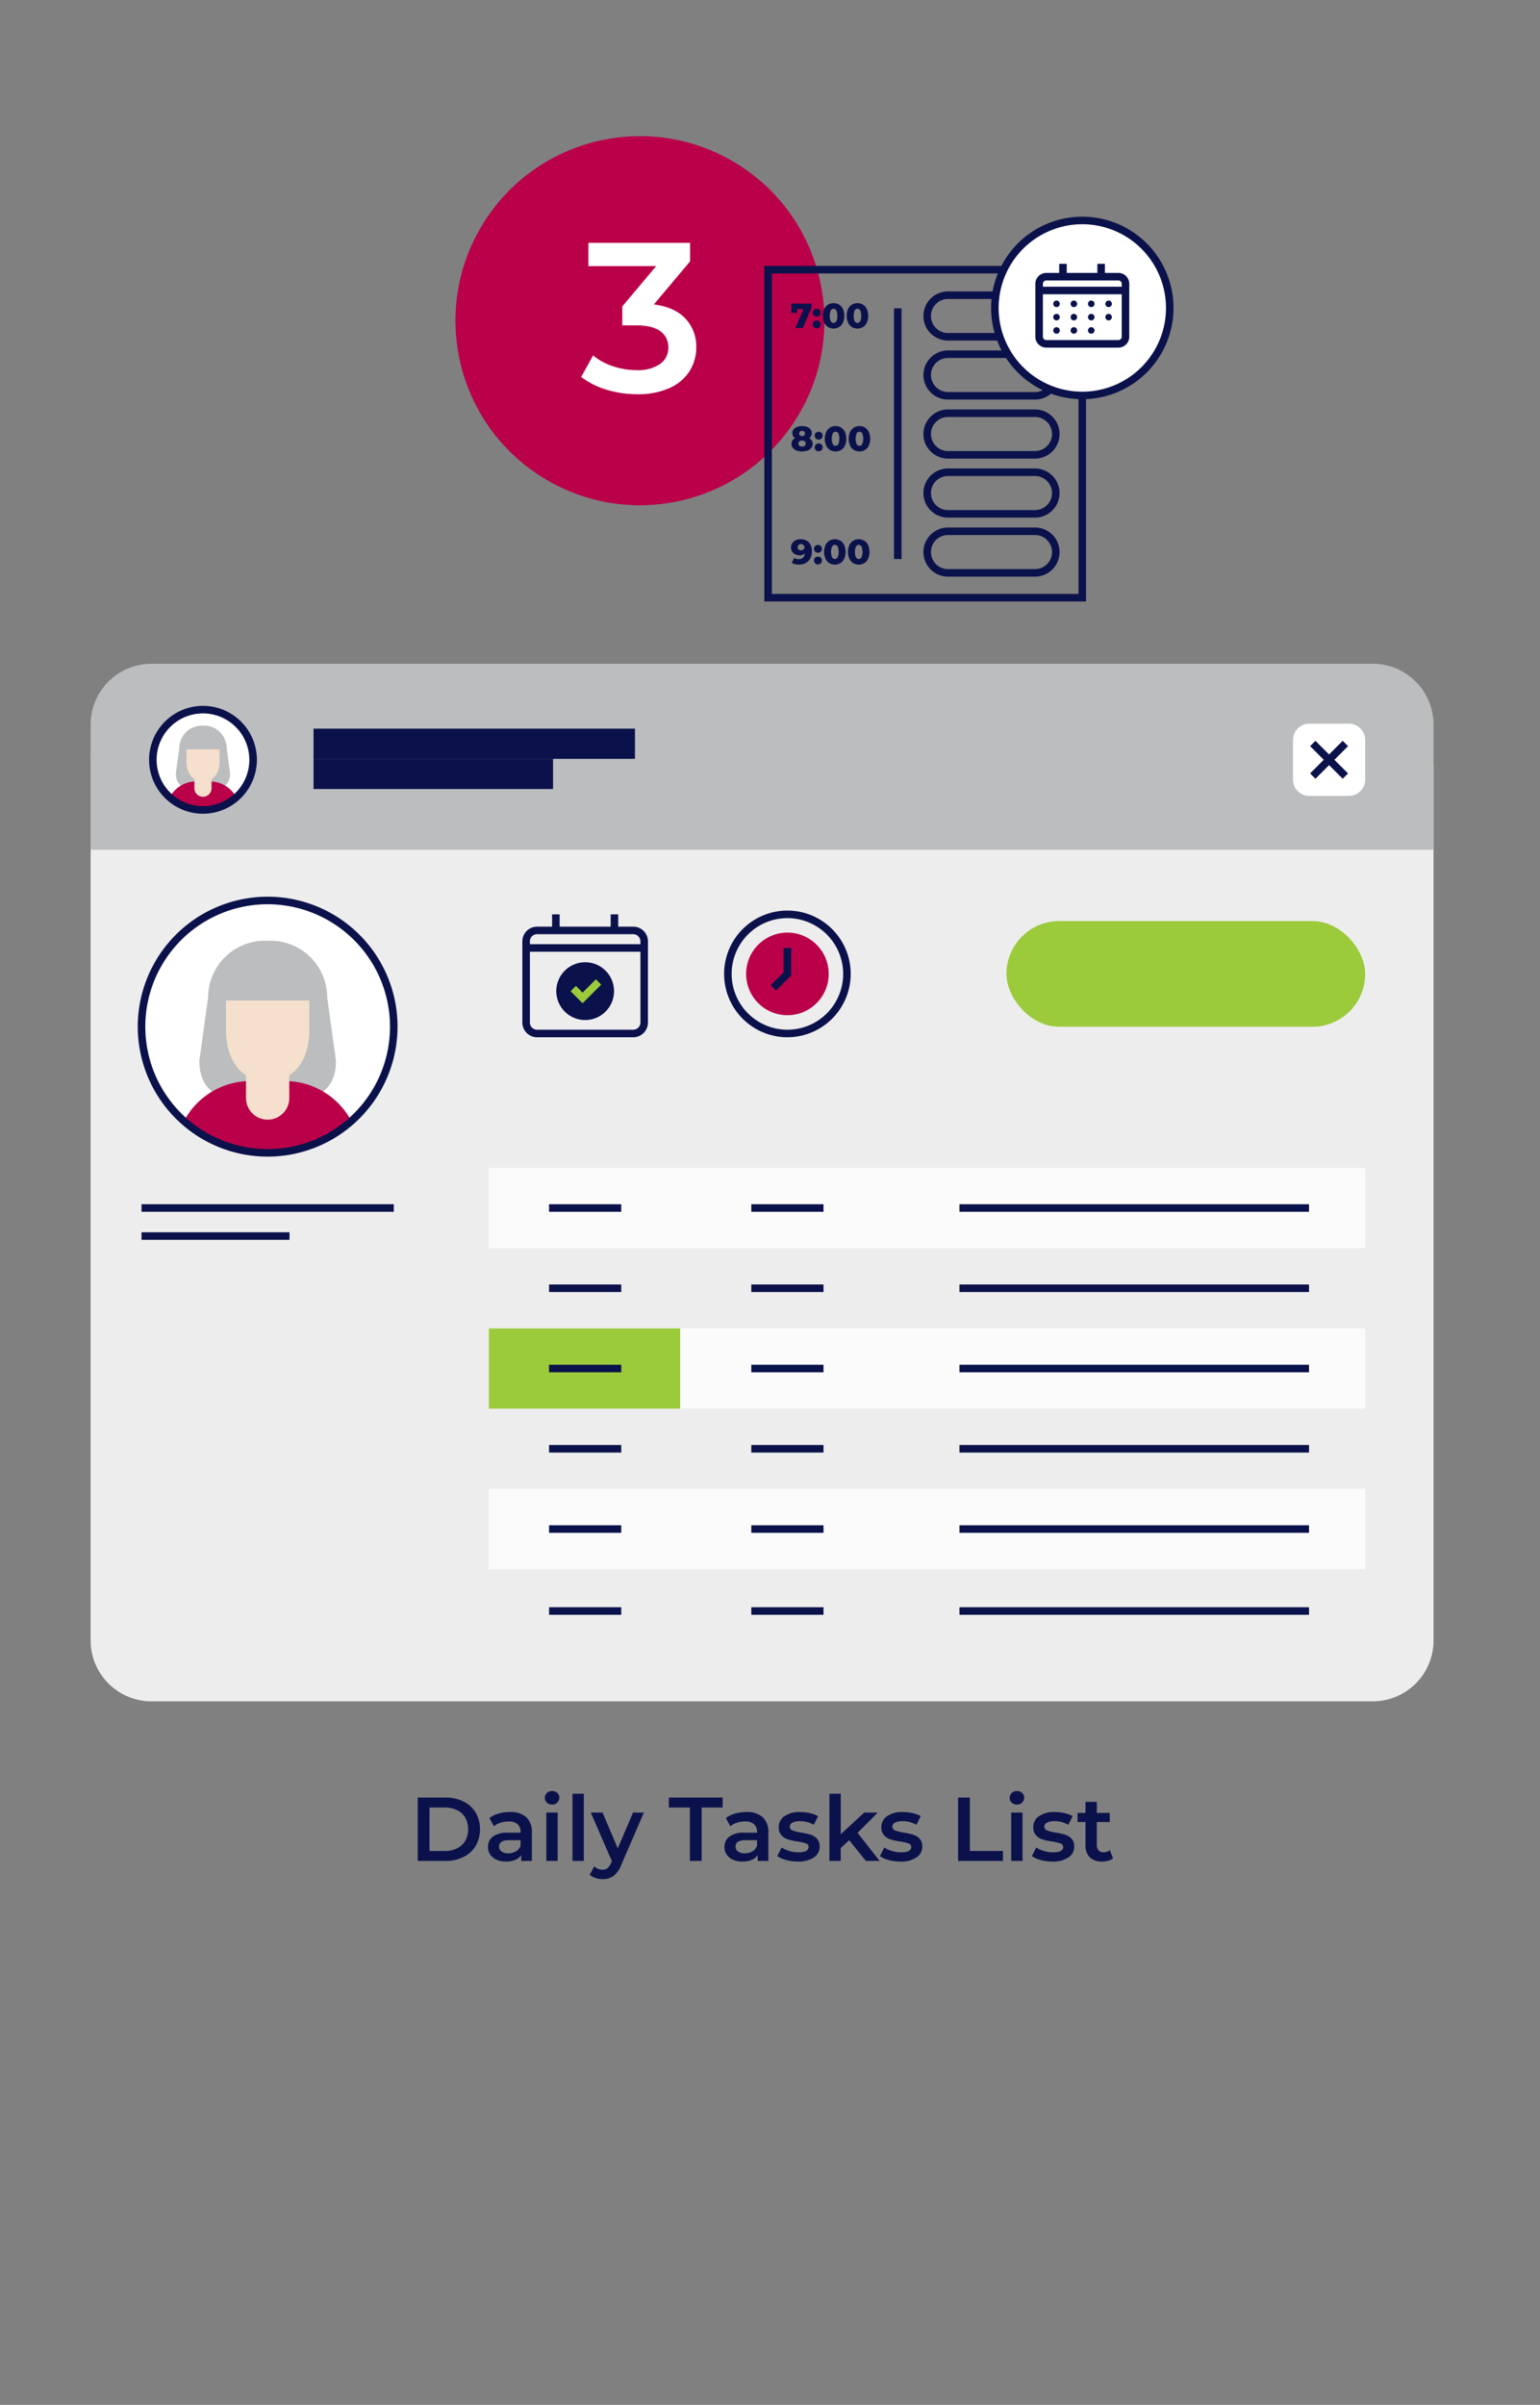 <svg id="a4f751d7-49f8-41da-9923-aa461f61a5bc" data-name="Layer 1" xmlns="http://www.w3.org/2000/svg" width="408.428" height="637.446" viewBox="0 0 408.428 637.446"><rect x="0" y="0" width="408.428" height="637.446" fill="#808080" stroke="none"/><circle cx="169.752" cy="85.012" r="48.881" transform="translate(8.193 184.718) rotate(-58.283)" fill="#b90049"/><path d="M173.499,65.433v39.562h-7.348V71.593h-8.364v-6.161Z" fill="#fff"/><circle cx="169.686" cy="85.012" r="48.881" transform="translate(8.161 184.662) rotate(-58.283)" fill="#b90049"/><path d="M181.771,84.433a10.677,10.677,0,0,1,2.883,7.63,11.676,11.676,0,0,1-1.752,6.274,12.05,12.05,0,0,1-5.284,4.493,20.106,20.106,0,0,1-8.619,1.667,27.491,27.491,0,0,1-8.167-1.215,20.867,20.867,0,0,1-6.697-3.363l3.165-5.708a15.981,15.981,0,0,0,5.228,2.854,19.644,19.644,0,0,0,6.358,1.045,10.304,10.304,0,0,0,6.132-1.611,5.119,5.119,0,0,0,2.232-4.38,5.06,5.06,0,0,0-2.119-4.324q-2.12-1.554-6.471-1.554h-3.617v-5.03l8.986-10.682h-17.973v-6.161h26.959v4.917l-9.608,11.416Q178.889,81.381,181.771,84.433Z" fill="#fff"/><path d="M288.034,159.421h-85.322v-88.94H288.034Zm-83.322-2H286.034v-84.94h-81.322Z" fill="#0b124b"/><path d="M215.208,80.479v1.147l-2.284,5.325h-1.997l2.183-5.021H211.408v.999h-1.562v-2.45Z" fill="#0b124b"/><path d="M215.846,83.641a.998.998,0,0,1-.305-.749.988.988,0,0,1,.3-.749,1.14,1.14,0,0,1,1.512,0,1.089,1.089,0,0,1-.005,1.498,1.101,1.101,0,0,1-1.502,0Zm0,3.098a1,1,0,0,1-.305-.749.989.989,0,0,1,.3-.749,1.14,1.14,0,0,1,1.512,0,1.089,1.089,0,0,1-.005,1.498,1.102,1.102,0,0,1-1.502,0Z" fill="#0b124b"/><path d="M219.599,86.683a2.673,2.673,0,0,1-1.013-1.16,4.656,4.656,0,0,1,0-3.615,2.673,2.673,0,0,1,1.013-1.16,2.934,2.934,0,0,1,2.949,0,2.677,2.677,0,0,1,1.012,1.16,4.656,4.656,0,0,1,0,3.615,2.677,2.677,0,0,1-1.012,1.16,2.934,2.934,0,0,1-2.949,0Zm2.214-1.549a3.832,3.832,0,0,0,0-2.838.835.835,0,0,0-1.48,0,3.833,3.833,0,0,0,0,2.838.834.834,0,0,0,1.48,0Z" fill="#0b124b"/><path d="M225.933,86.683a2.672,2.672,0,0,1-1.013-1.16,4.655,4.655,0,0,1,0-3.615,2.672,2.672,0,0,1,1.013-1.16,2.934,2.934,0,0,1,2.949,0,2.677,2.677,0,0,1,1.012,1.16,4.656,4.656,0,0,1,0,3.615,2.677,2.677,0,0,1-1.012,1.16,2.934,2.934,0,0,1-2.949,0Zm2.214-1.549a3.832,3.832,0,0,0,0-2.838.835.835,0,0,0-1.48,0,3.833,3.833,0,0,0,0,2.838.834.834,0,0,0,1.48,0Z" fill="#0b124b"/><path d="M274.498,90.269h-23.08a6.513,6.513,0,0,1,0-13.026h23.08a6.513,6.513,0,1,1,0,13.026Zm-23.08-11.026a4.513,4.513,0,0,0,0,9.026h23.08a4.513,4.513,0,1,0,0-9.026Z" fill="#0b124b"/><path d="M274.498,105.913h-23.08a6.513,6.513,0,0,1,0-13.026h23.08a6.513,6.513,0,1,1,0,13.026Zm-23.08-11.026a4.513,4.513,0,0,0,0,9.026h23.08a4.513,4.513,0,1,0,0-9.026Z" fill="#0b124b"/><path d="M214.515,143.75a3.248,3.248,0,0,1,.804,2.367,3.973,3.973,0,0,1-.43,1.909,2.896,2.896,0,0,1-1.211,1.216,3.786,3.786,0,0,1-1.808.416,4.283,4.283,0,0,1-1.045-.125,2.9,2.9,0,0,1-.851-.347l.666-1.312a2.021,2.021,0,0,0,1.192.333,1.621,1.621,0,0,0,1.123-.383,1.648,1.648,0,0,0,.504-1.114,2.162,2.162,0,0,1-1.451.472,2.466,2.466,0,0,1-1.118-.254,2.006,2.006,0,0,1-.81-.721,1.93,1.93,0,0,1-.301-1.068,2.039,2.039,0,0,1,.338-1.16,2.216,2.216,0,0,1,.915-.777,2.97,2.97,0,0,1,1.281-.272A2.937,2.937,0,0,1,214.515,143.75Zm-1.424,1.891a.833.833,0,0,0,.005-1.184.937.937,0,0,0-.661-.227.908.908,0,0,0-.634.222.771.771,0,0,0-.245.601.759.759,0,0,0,.245.591,1.04,1.04,0,0,0,1.29-.004Z" fill="#0b124b"/><path d="M216.187,146.218a.999.999,0,0,1-.305-.749.988.988,0,0,1,.3-.749,1.14,1.14,0,0,1,1.512,0,1.089,1.089,0,0,1-.005,1.498,1.101,1.101,0,0,1-1.502,0Zm0,3.098a1,1,0,0,1-.305-.749.989.989,0,0,1,.3-.749,1.14,1.14,0,0,1,1.512,0,1.089,1.089,0,0,1-.005,1.498,1.102,1.102,0,0,1-1.502,0Z" fill="#0b124b"/><path d="M219.941,149.26a2.674,2.674,0,0,1-1.013-1.16,4.656,4.656,0,0,1,0-3.615,2.674,2.674,0,0,1,1.013-1.16,2.935,2.935,0,0,1,2.949,0,2.678,2.678,0,0,1,1.012,1.16,4.656,4.656,0,0,1,0,3.615,2.678,2.678,0,0,1-1.012,1.16,2.935,2.935,0,0,1-2.949,0Zm2.214-1.549a3.832,3.832,0,0,0,0-2.838.834.834,0,0,0-1.48,0,3.833,3.833,0,0,0,0,2.838.834.834,0,0,0,1.48,0Z" fill="#0b124b"/><path d="M226.274,149.26a2.673,2.673,0,0,1-1.013-1.16,4.655,4.655,0,0,1,0-3.615,2.673,2.673,0,0,1,1.013-1.16,2.935,2.935,0,0,1,2.949,0,2.678,2.678,0,0,1,1.012,1.16,4.656,4.656,0,0,1,0,3.615,2.678,2.678,0,0,1-1.012,1.16,2.935,2.935,0,0,1-2.949,0Zm2.214-1.549a3.832,3.832,0,0,0,0-2.838.834.834,0,0,0-1.48,0,3.833,3.833,0,0,0,0,2.838.834.834,0,0,0,1.48,0Z" fill="#0b124b"/><path d="M274.498,152.846h-23.08a6.513,6.513,0,0,1,0-13.026h23.08a6.513,6.513,0,1,1,0,13.026Zm-23.08-11.026a4.513,4.513,0,0,0,0,9.026h23.08a4.513,4.513,0,1,0,0-9.026Z" fill="#0b124b"/><path d="M215.291,116.763a1.588,1.588,0,0,1,.24.869,1.722,1.722,0,0,1-.352,1.073,2.223,2.223,0,0,1-.989.712,4.454,4.454,0,0,1-2.939,0,2.221,2.221,0,0,1-.989-.712,1.722,1.722,0,0,1-.352-1.073,1.588,1.588,0,0,1,.24-.869,1.959,1.959,0,0,1,.685-.638,1.624,1.624,0,0,1-.514-.564,1.527,1.527,0,0,1-.18-.74,1.607,1.607,0,0,1,.323-.994,2.044,2.044,0,0,1,.911-.661,4.034,4.034,0,0,1,2.69,0,2.046,2.046,0,0,1,.91.661,1.607,1.607,0,0,1,.323.994,1.527,1.527,0,0,1-.18.74,1.616,1.616,0,0,1-.514.564A1.959,1.959,0,0,1,215.291,116.763Zm-1.863,1.4a.785.785,0,0,0,0-1.174,1.259,1.259,0,0,0-1.414,0,.785.785,0,0,0,0,1.174,1.259,1.259,0,0,0,1.414,0Zm-1.262-3.763a.697.697,0,0,0-.005.999.825.825,0,0,0,.559.18.846.846,0,0,0,.565-.18.614.614,0,0,0,.212-.495.625.625,0,0,0-.212-.504.846.846,0,0,0-.565-.18A.829.829,0,0,0,212.166,114.401Z" fill="#0b124b"/><path d="M216.373,116.227a.999.999,0,0,1-.305-.749.988.988,0,0,1,.3-.749,1.14,1.14,0,0,1,1.512,0,1.089,1.089,0,0,1-.005,1.498,1.101,1.101,0,0,1-1.502,0Zm0,3.098a1,1,0,0,1-.305-.749.989.989,0,0,1,.3-.749,1.14,1.14,0,0,1,1.512,0,1.089,1.089,0,0,1-.005,1.498,1.102,1.102,0,0,1-1.502,0Z" fill="#0b124b"/><path d="M220.127,119.269a2.673,2.673,0,0,1-1.013-1.16,4.656,4.656,0,0,1,0-3.615,2.673,2.673,0,0,1,1.013-1.16,2.935,2.935,0,0,1,2.949,0,2.677,2.677,0,0,1,1.012,1.16,4.655,4.655,0,0,1,0,3.615,2.677,2.677,0,0,1-1.012,1.16,2.935,2.935,0,0,1-2.949,0Zm2.214-1.549a3.833,3.833,0,0,0,0-2.838.834.834,0,0,0-1.48,0,3.832,3.832,0,0,0,0,2.838.834.834,0,0,0,1.48,0Z" fill="#0b124b"/><path d="M226.46,119.269a2.674,2.674,0,0,1-1.013-1.16,4.656,4.656,0,0,1,0-3.615,2.674,2.674,0,0,1,1.013-1.16,2.935,2.935,0,0,1,2.949,0,2.677,2.677,0,0,1,1.012,1.16,4.655,4.655,0,0,1,0,3.615,2.677,2.677,0,0,1-1.012,1.16,2.935,2.935,0,0,1-2.949,0Zm2.214-1.549a3.833,3.833,0,0,0,0-2.838.834.834,0,0,0-1.48,0,3.832,3.832,0,0,0,0,2.838.834.834,0,0,0,1.48,0Z" fill="#0b124b"/><path d="M274.498,121.558h-23.08a6.513,6.513,0,0,1,0-13.026h23.08a6.513,6.513,0,1,1,0,13.026Zm-23.08-11.026a4.513,4.513,0,0,0,0,9.026h23.08a4.513,4.513,0,1,0,0-9.026Z" fill="#0b124b"/><path d="M274.498,137.202h-23.08a6.513,6.513,0,0,1,0-13.026h23.08a6.513,6.513,0,1,1,0,13.026Zm-23.08-11.026a4.513,4.513,0,0,0,0,9.026h23.08a4.513,4.513,0,1,0,0-9.026Z" fill="#0b124b"/><rect x="237.103" y="81.732" width="2" height="66.437" fill="#0b124b"/><circle cx="287.042" cy="81.627" r="23.19" transform="translate(-9.388 116.06) rotate(-22.5)" fill="#fff"/><path d="M287.042,105.817a24.19,24.19,0,1,1,24.191-24.19A24.217,24.217,0,0,1,287.042,105.817Zm0-46.38a22.19,22.19,0,1,0,22.191,22.19A22.215,22.215,0,0,0,287.042,59.437Z" fill="#0b124b"/><path d="M277.473,73.341H296.611a1.887,1.887,0,0,1,1.887,1.887v14.023a1.887,1.887,0,0,1-1.887,1.887h-19.138a1.887,1.887,0,0,1-1.887-1.887V75.228a1.887,1.887,0,0,1,1.887-1.887Z" fill="#fff"/><path d="M296.611,92.138h-19.137a2.89,2.89,0,0,1-2.887-2.887V75.228a2.891,2.891,0,0,1,2.887-2.887h19.138a2.89,2.89,0,0,1,2.887,2.887v14.024A2.89,2.89,0,0,1,296.611,92.138ZM277.474,74.341a.888.888,0,0,0-.887.887v14.024a.888.888,0,0,0,.887.887h19.137a.888.888,0,0,0,.887-.887V75.228a.888.888,0,0,0-.887-.887Z" fill="#0b124b"/><rect x="275.586" y="75.999" width="22.912" height="2" fill="#0b124b"/><path d="M281.071,80.532a.868.868,0,1,1-.868-.868A.868.868,0,0,1,281.071,80.532Z" fill="#0b124b"/><path d="M285.676,80.532a.868.868,0,1,1-.868-.868A.868.868,0,0,1,285.676,80.532Z" fill="#0b124b"/><path d="M290.281,80.532a.868.868,0,1,1-.868-.868A.868.868,0,0,1,290.281,80.532Z" fill="#0b124b"/><path d="M294.887,80.532a.868.868,0,1,1-.868-.868A.868.868,0,0,1,294.887,80.532Z" fill="#0b124b"/><path d="M281.071,84.06a.868.868,0,1,1-.868-.868A.868.868,0,0,1,281.071,84.06Z" fill="#0b124b"/><path d="M294.887,84.06a.868.868,0,1,1-.868-.868A.868.868,0,0,1,294.887,84.06Z" fill="#0b124b"/><path d="M285.676,84.06a.868.868,0,1,1-.868-.868A.868.868,0,0,1,285.676,84.06Z" fill="#0b124b"/><path d="M290.282,84.06a.868.868,0,1,1-.868-.868A.868.868,0,0,1,290.282,84.06Z" fill="#0b124b"/><path d="M281.071,87.588a.868.868,0,1,1-.868-.868A.868.868,0,0,1,281.071,87.588Z" fill="#0b124b"/><path d="M285.676,87.588a.868.868,0,1,1-.868-.868A.868.868,0,0,1,285.676,87.588Z" fill="#0b124b"/><path d="M290.281,87.588a.868.868,0,1,1-.868-.868A.868.868,0,0,1,290.281,87.588Z" fill="#0b124b"/><rect x="280.912" y="69.937" width="2" height="3.404" fill="#0b124b"/><rect x="291.035" y="69.937" width="2" height="3.404" fill="#0b124b"/><path d="M110.798,476.463h7.344a10.536,10.536,0,0,1,4.776,1.044,7.727,7.727,0,0,1,3.24,2.952,8.994,8.994,0,0,1,0,8.808,7.727,7.727,0,0,1-3.24,2.952,10.536,10.536,0,0,1-4.776,1.044H110.798Zm7.2,14.16a7.134,7.134,0,0,0,3.252-.708,5.067,5.067,0,0,0,2.16-2.017,6.474,6.474,0,0,0,0-6.071,5.073,5.073,0,0,0-2.16-2.017,7.134,7.134,0,0,0-3.252-.708h-4.08v11.521Z" fill="#0b124b"/><path d="M139.561,481.659a5.24,5.24,0,0,1,1.5,4.092v7.512h-2.832V491.703a3.493,3.493,0,0,1-1.572,1.283,6.147,6.147,0,0,1-2.46.444,6.026,6.026,0,0,1-2.52-.492,3.878,3.878,0,0,1-1.668-1.368,3.466,3.466,0,0,1-.588-1.979,3.394,3.394,0,0,1,1.284-2.772,6.381,6.381,0,0,1,4.044-1.044h3.312v-.191a2.629,2.629,0,0,0-.804-2.064,3.482,3.482,0,0,0-2.388-.72,6.907,6.907,0,0,0-2.124.336,5.238,5.238,0,0,0-1.764.936l-1.176-2.184a7.295,7.295,0,0,1,2.424-1.176,10.772,10.772,0,0,1,3-.408A6.247,6.247,0,0,1,139.561,481.659Zm-2.736,9.071a2.806,2.806,0,0,0,1.236-1.476v-1.488h-3.096q-2.592,0-2.592,1.704a1.529,1.529,0,0,0,.648,1.296,2.97,2.97,0,0,0,1.8.48A3.867,3.867,0,0,0,136.826,490.731Z" fill="#0b124b"/><path d="M145.045,477.819a1.769,1.769,0,0,1,0-2.567,1.929,1.929,0,0,1,1.368-.517,1.986,1.986,0,0,1,1.368.492,1.587,1.587,0,0,1,.552,1.236,1.81,1.81,0,0,1-.54,1.332,1.871,1.871,0,0,1-1.38.54A1.925,1.925,0,0,1,145.045,477.819Zm-.144,2.628h3v12.816h-3Z" fill="#0b124b"/><path d="M151.837,475.455h3v17.808h-3Z" fill="#0b124b"/><path d="M170.773,480.446l-6,13.849a6.444,6.444,0,0,1-2.04,2.939,4.886,4.886,0,0,1-2.904.853,5.96,5.96,0,0,1-1.896-.312,4.204,4.204,0,0,1-1.536-.863l1.2-2.208a3.276,3.276,0,0,0,1.02.647,3.118,3.118,0,0,0,1.188.24,2.048,2.048,0,0,0,1.308-.408,3.619,3.619,0,0,0,.948-1.368l.216-.504-5.592-12.864H159.805l4.032,9.48,4.056-9.48Z" fill="#0b124b"/><path d="M182.964,479.103h-5.568v-2.64h14.256v2.64h-5.568v14.16H182.964Z" fill="#0b124b"/><path d="M202.272,481.659a5.24,5.24,0,0,1,1.5,4.092v7.512h-2.832V491.703a3.493,3.493,0,0,1-1.572,1.283,6.147,6.147,0,0,1-2.46.444,6.026,6.026,0,0,1-2.52-.492,3.878,3.878,0,0,1-1.668-1.368,3.466,3.466,0,0,1-.588-1.979,3.394,3.394,0,0,1,1.284-2.772,6.381,6.381,0,0,1,4.044-1.044h3.312v-.191a2.629,2.629,0,0,0-.804-2.064,3.482,3.482,0,0,0-2.388-.72,6.907,6.907,0,0,0-2.124.336,5.238,5.238,0,0,0-1.764.936L192.516,481.887a7.295,7.295,0,0,1,2.424-1.176,10.772,10.772,0,0,1,3-.408A6.247,6.247,0,0,1,202.272,481.659Zm-2.736,9.071a2.806,2.806,0,0,0,1.236-1.476v-1.488h-3.096q-2.592,0-2.592,1.704a1.529,1.529,0,0,0,.648,1.296,2.97,2.97,0,0,0,1.8.48A3.867,3.867,0,0,0,199.536,490.731Z" fill="#0b124b"/><path d="M208.524,493.023a7.629,7.629,0,0,1-2.376-1.032l1.152-2.279a7.398,7.398,0,0,0,2.076.924,8.607,8.607,0,0,0,2.388.348q2.687,0,2.688-1.416a.946.946,0,0,0-.684-.936,11.844,11.844,0,0,0-2.196-.504,17.68,17.68,0,0,1-2.58-.553,3.945,3.945,0,0,1-1.728-1.092,3.046,3.046,0,0,1-.732-2.172,3.414,3.414,0,0,1,1.524-2.916,6.938,6.938,0,0,1,4.116-1.092,11.868,11.868,0,0,1,2.64.3,7.417,7.417,0,0,1,2.16.804l-1.152,2.28a7.109,7.109,0,0,0-3.672-.96,4.062,4.062,0,0,0-2.004.396,1.18,1.18,0,0,0-.684,1.044,1.042,1.042,0,0,0,.732,1.02,11.594,11.594,0,0,0,2.268.564,17.534,17.534,0,0,1,2.52.552,3.954,3.954,0,0,1,1.692,1.056,2.946,2.946,0,0,1,.708,2.112,3.341,3.341,0,0,1-1.56,2.88,7.357,7.357,0,0,1-4.248,1.08A11.456,11.456,0,0,1,208.524,493.023Z" fill="#0b124b"/><path d="M225.204,487.767l-2.232,2.112v3.384h-3V475.455h3v10.752l6.216-5.761h3.6l-5.352,5.376,5.856,7.44h-3.648Z" fill="#0b124b"/><path d="M235.74,493.023a7.629,7.629,0,0,1-2.376-1.032l1.152-2.279a7.398,7.398,0,0,0,2.076.924,8.607,8.607,0,0,0,2.388.348q2.687,0,2.688-1.416a.946.946,0,0,0-.684-.936,11.844,11.844,0,0,0-2.196-.504,17.68,17.68,0,0,1-2.58-.553,3.945,3.945,0,0,1-1.728-1.092,3.046,3.046,0,0,1-.732-2.172,3.414,3.414,0,0,1,1.524-2.916,6.938,6.938,0,0,1,4.116-1.092,11.868,11.868,0,0,1,2.64.3,7.417,7.417,0,0,1,2.16.804l-1.152,2.28a7.109,7.109,0,0,0-3.672-.96,4.062,4.062,0,0,0-2.004.396,1.18,1.18,0,0,0-.684,1.044,1.042,1.042,0,0,0,.732,1.02,11.594,11.594,0,0,0,2.268.564,17.534,17.534,0,0,1,2.52.552,3.954,3.954,0,0,1,1.692,1.056,2.946,2.946,0,0,1,.708,2.112,3.341,3.341,0,0,1-1.56,2.88,7.357,7.357,0,0,1-4.248,1.08A11.456,11.456,0,0,1,235.74,493.023Z" fill="#0b124b"/><path d="M254.099,476.463h3.12v14.16h8.784v2.64H254.099Z" fill="#0b124b"/><path d="M268.331,477.819a1.769,1.769,0,0,1,0-2.567,1.929,1.929,0,0,1,1.368-.517,1.986,1.986,0,0,1,1.368.492,1.587,1.587,0,0,1,.552,1.236,1.81,1.81,0,0,1-.54,1.332,1.871,1.871,0,0,1-1.38.54A1.925,1.925,0,0,1,268.331,477.819Zm-.144,2.628h3v12.816h-3Z" fill="#0b124b"/><path d="M276.035,493.023a7.629,7.629,0,0,1-2.376-1.032l1.152-2.279a7.398,7.398,0,0,0,2.076.924,8.607,8.607,0,0,0,2.388.348q2.687,0,2.688-1.416a.946.946,0,0,0-.684-.936,11.844,11.844,0,0,0-2.196-.504,17.68,17.68,0,0,1-2.58-.553,3.945,3.945,0,0,1-1.728-1.092,3.046,3.046,0,0,1-.732-2.172,3.414,3.414,0,0,1,1.524-2.916,6.938,6.938,0,0,1,4.116-1.092,11.868,11.868,0,0,1,2.64.3,7.417,7.417,0,0,1,2.16.804l-1.152,2.28a7.109,7.109,0,0,0-3.672-.96,4.062,4.062,0,0,0-2.004.396,1.18,1.18,0,0,0-.684,1.044,1.042,1.042,0,0,0,.732,1.02,11.594,11.594,0,0,0,2.268.564,17.534,17.534,0,0,1,2.52.552,3.954,3.954,0,0,1,1.692,1.056,2.946,2.946,0,0,1,.708,2.112,3.341,3.341,0,0,1-1.56,2.88,7.357,7.357,0,0,1-4.248,1.08A11.456,11.456,0,0,1,276.035,493.023Z" fill="#0b124b"/><path d="M295.187,492.567a3.539,3.539,0,0,1-1.284.648,5.803,5.803,0,0,1-1.596.216,4.532,4.532,0,0,1-3.264-1.104,4.251,4.251,0,0,1-1.152-3.217v-6.168h-2.112v-2.399H287.891v-2.929h3v2.929h3.432v2.399H290.891v6.097a2.026,2.026,0,0,0,.456,1.428,1.71,1.71,0,0,0,1.32.492,2.633,2.633,0,0,0,1.68-.528Z" fill="#0b124b"/><path d="M40.181,186.573h323.871a16.146,16.146,0,0,1,16.146,16.146v232.099a16.146,16.146,0,0,1-16.146,16.146H40.181a16.146,16.146,0,0,1-16.146-16.146V202.718A16.146,16.146,0,0,1,40.181,186.573Z" fill="#ededed"/><path d="M364.052,175.936H40.181a16.146,16.146,0,0,0-16.146,16.146v33.165h356.162v-33.165A16.146,16.146,0,0,0,364.052,175.936Z" fill="#bbbdbf"/><rect x="83.158" y="193.137" width="85.242" height="8" fill="#0b124b"/><rect x="83.158" y="201.137" width="63.512" height="8" fill="#0b124b"/><path d="M347.236,191.819h10.505a4.321,4.321,0,0,1,4.321,4.321v10.505a4.321,4.321,0,0,1-4.321,4.321h-10.505a4.321,4.321,0,0,1-4.321-4.321v-10.505A4.321,4.321,0,0,1,347.236,191.819Z" fill="#fff"/><rect x="351.488" y="195.277" width="2" height="12.229" transform="translate(-39.163 308.238) rotate(-45.001)" fill="#0b124b"/><rect x="346.374" y="200.392" width="12.229" height="2" transform="translate(-39.168 308.219) rotate(-44.998)" fill="#0b124b"/><rect x="37.537" y="319.197" width="66.898" height="2" fill="#0b124b"/><rect x="37.537" y="326.63" width="39.243" height="2" fill="#0b124b"/><rect x="129.651" y="309.561" width="232.41" height="21.273" fill="#fff" opacity="0.8"/><rect x="129.651" y="352.107" width="232.41" height="21.273" fill="#fff" opacity="0.8"/><rect x="129.651" y="394.654" width="232.41" height="21.273" fill="#fff" opacity="0.8"/><path d="M167.95,274.936h-25.517a3.901,3.901,0,0,1-3.897-3.896v-21.524a3.901,3.901,0,0,1,3.897-3.896H167.95a3.9,3.9,0,0,1,3.896,3.896V271.04A3.9,3.9,0,0,1,167.95,274.936Zm-25.517-27.316a1.898,1.898,0,0,0-1.897,1.896V271.04a1.898,1.898,0,0,0,1.897,1.896H167.95a1.898,1.898,0,0,0,1.896-1.896v-21.523a1.898,1.898,0,0,0-1.896-1.896Z" fill="#0b124b"/><rect x="139.536" y="250.27" width="31.311" height="2" fill="#0b124b"/><rect x="146.423" y="242.36" width="2" height="4.261" fill="#0b124b"/><rect x="161.96" y="242.36" width="2" height="4.261" fill="#0b124b"/><circle cx="155.191" cy="262.715" r="7.663" fill="#0b124b"/><polygon points="154.511 265.927 151.325 262.74 152.739 261.326 154.511 263.099 158.033 259.577 159.447 260.991 154.511 265.927" fill="#9bca3b"/><path d="M208.831,274.936a16.788,16.788,0,1,1,16.788-16.788A16.807,16.807,0,0,1,208.831,274.936Zm0-31.576a14.788,14.788,0,1,0,14.788,14.788A14.805,14.805,0,0,0,208.831,243.36Z" fill="#0b124b"/><circle cx="208.831" cy="258.148" r="10.949" transform="translate(-121.373 223.275) rotate(-45)" fill="#b90049"/><polygon points="205.833 262.559 204.419 261.145 207.831 257.734 207.831 251.264 209.831 251.264 209.831 258.562 205.833 262.559" fill="#0b124b"/><rect x="266.922" y="244.147" width="95.139" height="28.001" rx="14.001" fill="#9bca3b"/><rect x="129.651" y="352.107" width="50.73" height="21.273" fill="#9bca3b"/><rect x="145.619" y="319.197" width="19.145" height="2" fill="#0b124b"/><rect x="199.258" y="319.197" width="19.146" height="2" fill="#0b124b"/><rect x="254.458" y="319.197" width="92.712" height="2" fill="#0b124b"/><rect x="145.619" y="361.744" width="19.145" height="2" fill="#0b124b"/><rect x="199.258" y="361.744" width="19.146" height="2" fill="#0b124b"/><rect x="254.458" y="361.744" width="92.712" height="2" fill="#0b124b"/><rect x="145.619" y="404.29" width="19.145" height="2" fill="#0b124b"/><rect x="199.258" y="404.29" width="19.146" height="2" fill="#0b124b"/><rect x="254.458" y="404.29" width="92.712" height="2" fill="#0b124b"/><rect x="145.619" y="426.019" width="19.145" height="2" fill="#0b124b"/><rect x="199.258" y="426.019" width="19.146" height="2" fill="#0b124b"/><rect x="254.458" y="426.019" width="92.712" height="2" fill="#0b124b"/><rect x="145.619" y="383.017" width="19.145" height="2" fill="#0b124b"/><rect x="199.258" y="383.017" width="19.146" height="2" fill="#0b124b"/><rect x="254.458" y="383.017" width="92.712" height="2" fill="#0b124b"/><rect x="145.619" y="340.471" width="19.145" height="2" fill="#0b124b"/><rect x="199.258" y="340.471" width="19.146" height="2" fill="#0b124b"/><rect x="254.458" y="340.471" width="92.712" height="2" fill="#0b124b"/><circle cx="53.834" cy="201.392" r="13.296" transform="translate(-44.83 17.756) rotate(-13.282)" fill="#fff"/><path d="M53.834,209.414c3.97,0,7.199-.466,7.199-4.436l-.921-6.664a5.984,5.984,0,0,0-5.977-5.977H53.533a5.984,5.984,0,0,0-5.977,5.977l-.921,6.664C46.635,208.948,49.864,209.414,53.834,209.414Z" fill="#bbbdbf"/><path d="M55.638,207.121h-3.607a7.954,7.954,0,0,0-7.015,4.202,13.239,13.239,0,0,0,17.637,0A7.954,7.954,0,0,0,55.638,207.121Z" fill="#b90049"/><path d="M53.834,211.191h0a2.281,2.281,0,0,0,2.28-2.28v-3.63a2.281,2.281,0,0,0-2.28-2.28h0a2.281,2.281,0,0,0-2.28,2.28v3.63A2.28,2.28,0,0,0,53.834,211.191Z" fill="#f5e0cd"/><path d="M58.227,198.633v3.183c0,2.93-1.463,5.305-4.393,5.305-2.93,0-4.393-2.375-4.393-5.305v-3.183Z" fill="#f5e0cd"/><path d="M53.834,215.688a14.296,14.296,0,1,1,14.295-14.296A14.312,14.312,0,0,1,53.834,215.688Zm0-26.591a12.296,12.296,0,1,0,12.295,12.296A12.31,12.31,0,0,0,53.834,189.096Z" fill="#0b124b"/><circle cx="70.986" cy="272.131" r="33.449" transform="translate(-82.413 36.413) rotate(-18.435)" fill="#fff"/><path d="M70.987,292.314c9.987,0,18.112-1.172,18.112-11.16l-2.318-16.766a15.054,15.054,0,0,0-15.036-15.037h-1.516a15.054,15.054,0,0,0-15.037,15.037l-2.317,16.766C52.874,291.142,60.999,292.314,70.987,292.314Z" fill="#bbbdbf"/><path d="M75.524,286.544H66.449a20.011,20.011,0,0,0-17.648,10.572,33.305,33.305,0,0,0,44.371,0A20.011,20.011,0,0,0,75.524,286.544Z" fill="#b90049"/><path d="M70.986,296.784h0a5.737,5.737,0,0,0,5.737-5.737v-9.132a5.737,5.737,0,0,0-5.737-5.737h0a5.737,5.737,0,0,0-5.737,5.737v9.132A5.737,5.737,0,0,0,70.986,296.784Z" fill="#f5e0cd"/><path d="M82.037,265.192v8.007c0,7.37-3.68,13.345-11.05,13.345-7.371,0-11.05-5.975-11.05-13.345v-8.007Z" fill="#f5e0cd"/><path d="M70.986,306.58a34.449,34.449,0,1,1,34.449-34.449A34.488,34.488,0,0,1,70.986,306.58Zm0-66.898a32.449,32.449,0,1,0,32.449,32.449A32.486,32.486,0,0,0,70.986,239.683Z" fill="#0b124b"/></svg>